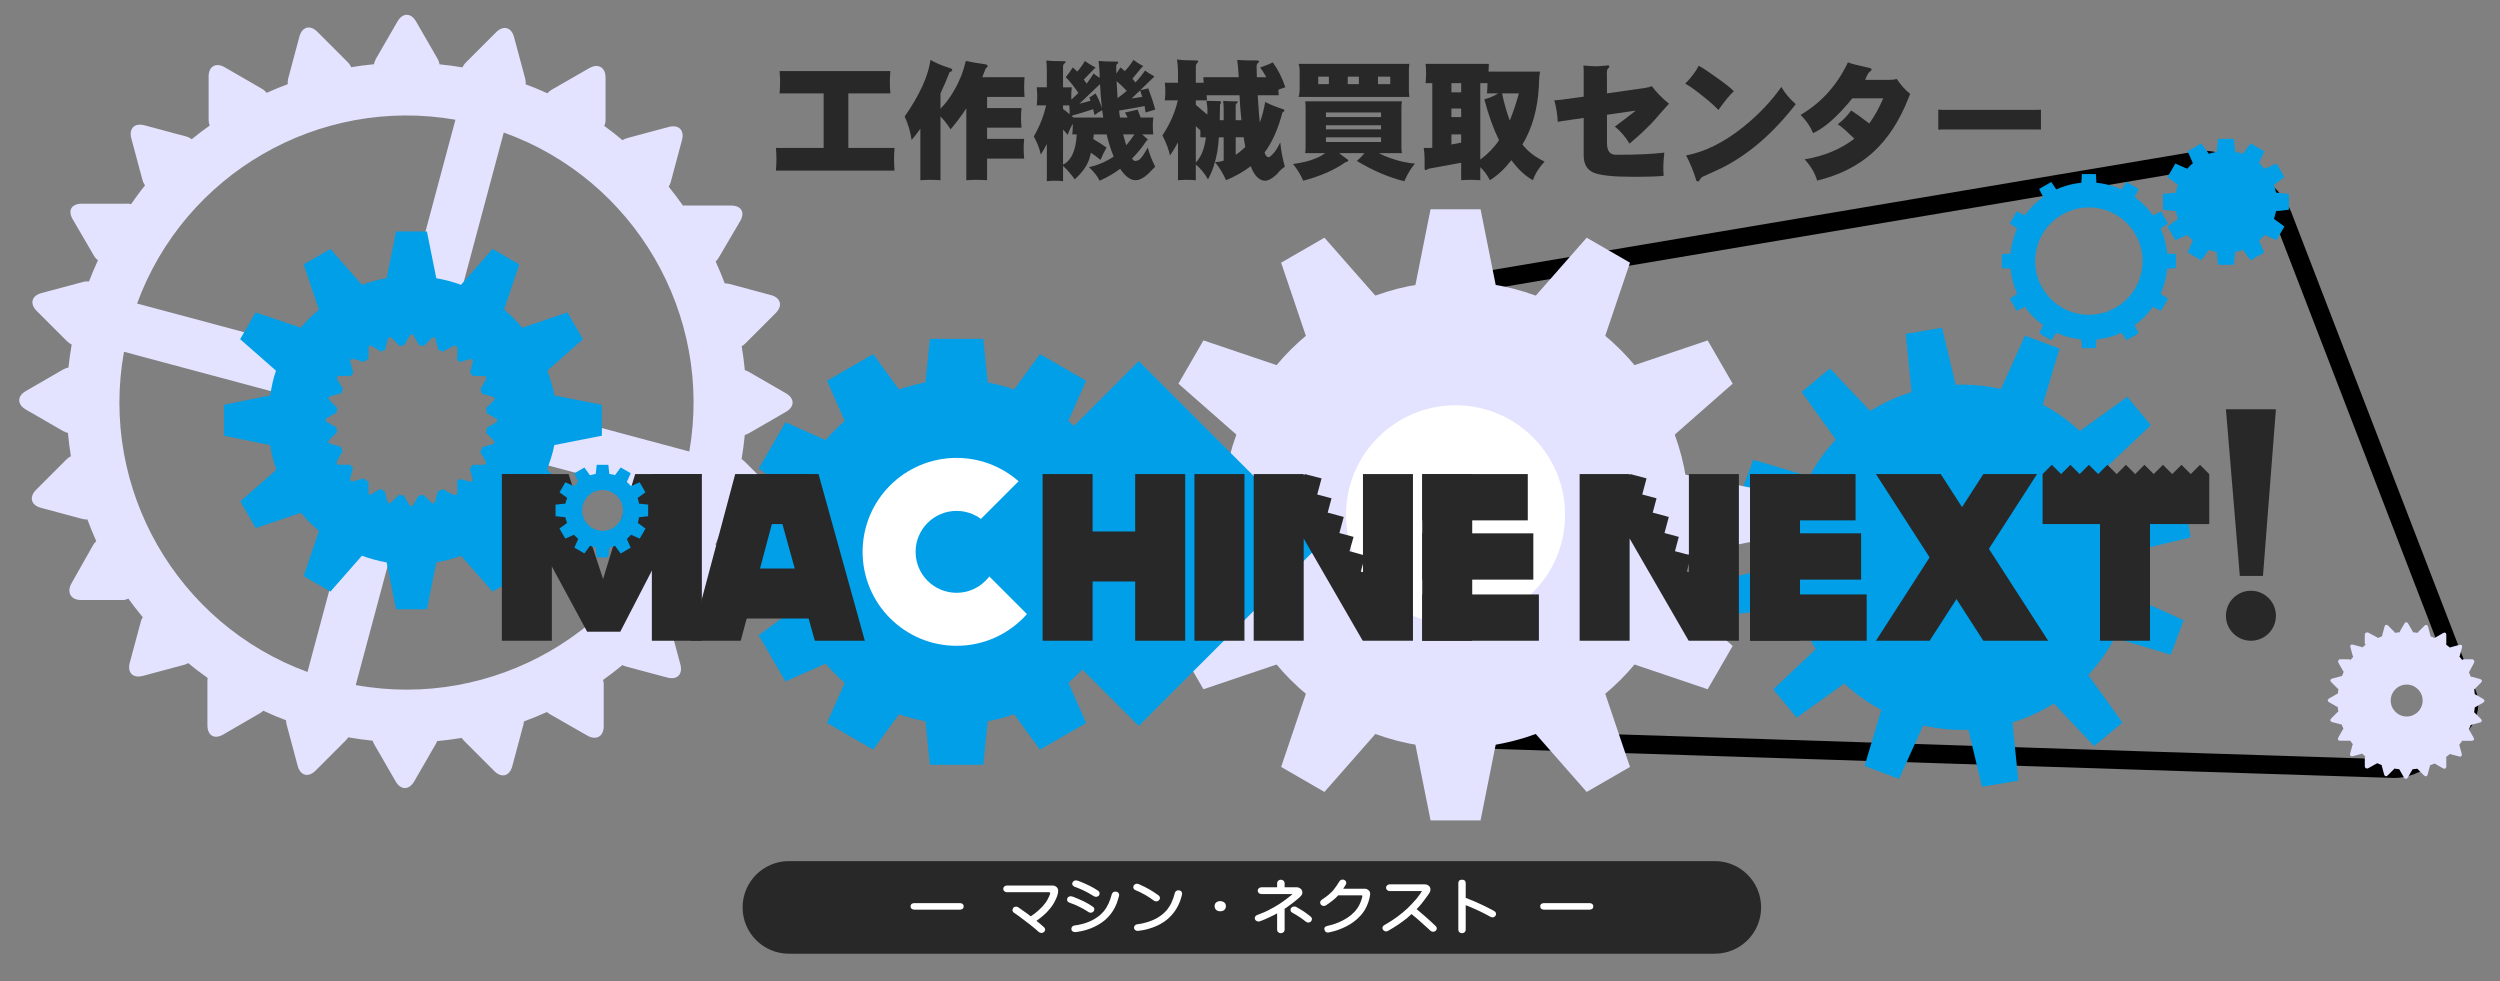 <?xml version="1.0" encoding="utf-8"?>
<!-- Generator: Adobe Illustrator 16.0.0, SVG Export Plug-In . SVG Version: 6.00 Build 0)  -->
<!DOCTYPE svg PUBLIC "-//W3C//DTD SVG 1.1//EN" "http://www.w3.org/Graphics/SVG/1.1/DTD/svg11.dtd">
<svg version="1.1" id="レイヤー_1" xmlns="http://www.w3.org/2000/svg" xmlns:xlink="http://www.w3.org/1999/xlink" x="0px"
	 y="0px" width="1350px" height="530px" viewBox="0 0 1350 530" enable-background="new 0 0 1350 530" xml:space="preserve">
<rect x="0" y="0" width="1350" height="530" fill="#808080" stroke="none"/>
<g>
	<path fill="#282828" d="M420.982,38.391h59.814c-0.185,2.006-0.273,4.011-0.273,6.016c0,2.006,0.091,4.011,0.273,6.016h-22.695
		v29.465h24.951c-0.185,2.006-0.273,4.011-0.273,6.016c0,2.051,0.091,4.124,0.273,6.221H419c0.182-2.097,0.271-4.17,0.271-6.221
		c0-2.005-0.092-4.01-0.271-6.016h25.771V50.422h-23.789c0.182-2.005,0.273-4.01,0.273-6.016
		C421.256,42.401,421.162,40.396,420.982,38.391z"/>
	<path fill="#282828" d="M502.467,32.375c2.732,1.598,6.195,3.056,10.391,4.375c0.911,0.229,1.367,0.593,1.367,1.096
		c0,0.408-0.479,0.773-1.436,1.094c-1.598,4.102-3.236,7.93-4.924,11.482v8.271c2.825-2.871,5.286-6.175,7.385-9.912
		c2.869-4.876,4.967-10.162,6.289-15.859c2.916,0.641,6.492,1.254,10.73,1.848c0.686,0.137,1.025,0.434,1.025,0.889
		c0,0.41-0.344,0.844-1.025,1.299c-0.593,1.643-1.208,3.213-1.846,4.717h22.832c-0.139,1.732-0.205,3.466-0.205,5.195
		c0,1.823,0.066,3.646,0.205,5.469h-20.234v6.018h18.594c-0.183,1.73-0.271,3.439-0.271,5.127c0,1.823,0.091,3.646,0.271,5.469
		h-18.594v6.016h20.029c-0.185,1.732-0.273,3.466-0.273,5.195c0,1.823,0.091,3.646,0.273,5.469h-20.029V97.32
		c-1.914-0.137-3.828-0.205-5.742-0.205c-1.821,0-3.646,0.068-5.469,0.205V58.49c-2.416,3.737-5.241,7.521-8.477,11.348
		c-1.732-2.688-3.557-5.013-5.471-6.973v34.453c-1.775-0.137-3.578-0.205-5.398-0.205c-1.823,0-3.646,0.068-5.469,0.205V69.494
		c-1.552,2.233-3.122,4.262-4.719,6.084c-0.684-4.557-1.938-8.771-3.76-12.646C496.588,51.311,501.236,41.125,502.467,32.375z"/>
	<path fill="#282828" d="M559.82,47.141h5.469v-8.75c0-1.822-0.092-3.736-0.271-5.742c2.051,0.271,5.218,0.41,9.502,0.41
		c0.638,0,0.957,0.112,0.957,0.342c0,0.229-0.229,0.522-0.685,0.889c-0.503,0.365-0.753,0.912-0.753,1.643v11.211h4.719
		c-0.185,1.641-0.273,3.259-0.273,4.854c0,0.641,0.021,1.23,0.068,1.777c1.319-1.187,2.573-2.369,3.76-3.557
		c-2.233-3.418-4.512-6.266-6.836-8.545c1.367-1.595,2.643-3.35,3.828-5.264c0.818,0.684,1.617,1.438,2.393,2.256
		c1.642-1.822,3.008-3.734,4.104-5.742c1.549,1.142,3.28,2.211,5.193,3.215c0.364,0.137,0.548,0.317,0.548,0.547
		c0,0.137-0.159,0.229-0.479,0.271c-2.051,2.145-3.988,4.147-5.812,6.018c0.548,0.773,1.069,1.504,1.571,2.188
		c1.321-1.777,2.552-3.6,3.691-5.469c1.002,0.82,2.119,1.596,3.35,2.324c-0.092-3.235-0.297-6.268-0.615-9.094
		c2.278,0.229,5.516,0.344,9.707,0.344c0.594,0,0.891,0.137,0.891,0.408c0,0.319-0.185,0.595-0.547,0.82
		c-0.365,0.273-0.548,0.661-0.548,1.162c0,1.413,0.021,2.758,0.067,4.033c0.774-1.048,1.504-2.144,2.188-3.281
		c0.818,0.593,1.615,1.254,2.393,1.982c1.868-1.959,3.418-3.967,4.648-6.018c1.41,1.049,2.982,2.051,4.717,3.008
		c0.363,0.139,0.547,0.319,0.547,0.549c0,0.092-0.184,0.158-0.547,0.205c-1.823,2.277-3.578,4.396-5.266,6.355
		c0.549,0.684,1.096,1.367,1.643,2.051c1.959-2.096,3.689-4.236,5.193-6.426c1.321,0.957,2.805,1.892,4.443,2.803
		c0.318,0.139,0.479,0.297,0.479,0.479c0,0.229-0.16,0.388-0.479,0.479c-2.416,2.37-4.763,4.648-7.041,6.836
		c1.458-0.271,2.895-0.613,4.307-1.023c1.551,4.011,2.805,7.839,3.762,11.482c-1.367,0.365-3.102,0.891-5.195,1.572
		c-0.183-1.229-0.365-2.393-0.547-3.486c-4.74,0.912-9.32,1.732-13.74,2.463c0.045,0.454,0.091,0.935,0.137,1.436
		c0.139,0.82,0.25,1.596,0.344,2.324h4.102c-0.41-0.911-0.889-1.822-1.436-2.734c2.322-0.455,4.603-0.979,6.836-1.572
		c0.638,1.552,1.185,2.985,1.641,4.309h6.836c-0.183,1.459-0.271,2.938-0.271,4.441c0,1.552,0.091,3.102,0.271,4.648h-6.016
		c0.818,0.775,1.686,1.55,2.598,2.324c0.273,0.229,0.41,0.456,0.41,0.684c0,0.092-0.183,0.185-0.547,0.273
		c-2.461,3.689-5.104,6.95-7.931,9.773c0.593,0.865,1.115,1.301,1.571,1.301c1.002,0,1.893-0.319,2.666-0.957
		c1.002-0.911,2.415-3.01,4.238-6.289c1.002,3.646,2.347,7.086,4.033,10.32c-0.82,0.774-2.119,2.098-3.896,3.965
		c-2.461,2.232-4.692,3.352-6.698,3.352c-2.779,0-5.562-2.051-8.341-6.152c-3.51,2.6-7.2,4.739-11.072,6.426
		c-1.051-2.231-2.965-4.672-5.742-7.313c4.876-1.094,9.317-3.008,13.33-5.742c-1.459-3.418-2.734-7.405-3.828-11.963h-6.904
		c-0.092,0.912-0.183,1.755-0.271,2.529c2.23,1.32,4.625,2.849,7.178,4.58c-1.23,2.051-2.324,4.282-3.281,6.697
		c-1.596-1.365-3.327-2.666-5.195-3.896c-0.317,1.459-0.659,2.712-1.023,3.76c-1.23,3.555-3.807,7.086-7.727,10.596
		c-1.913-2.732-4.011-5.148-6.288-7.244v8.271c-1.459-0.183-2.896-0.272-4.308-0.272c-1.459,0-2.938,0.092-4.442,0.272v-20.1
		c-1.003,1.914-2.098,3.806-3.28,5.674c-0.594-2.962-1.848-6.221-3.761-9.775c3.1-5.332,5.31-10.914,6.632-16.748h-5.061
		c0.183-1.641,0.273-3.279,0.273-4.922C560.094,50.399,560.002,48.781,559.82,47.141z M577.594,61.701V59.65
		c0-0.865-0.068-1.777-0.205-2.734h-3.352v1.914C575.224,59.696,576.406,60.653,577.594,61.701z M574.037,88.908
		c1.731-0.775,3.235-2.233,4.514-4.375c0.957-1.729,1.663-3.691,2.119-5.879c0.408-1.731,0.658-3.76,0.752-6.084h-2.395
		c0.184-1.549,0.273-3.099,0.273-4.648c0-0.408-0.023-0.772-0.068-1.094c-1.049,1.914-1.96,3.92-2.732,6.018
		c-0.775-1.05-1.598-2.007-2.461-2.871L574.037,88.908L574.037,88.908z M595.777,63.479c-0.183-1.275-0.388-2.6-0.615-3.965
		c-1.459,0.729-2.824,1.616-4.102,2.666c-0.229-1.096-0.479-2.164-0.752-3.215c-4.011,1.322-7.907,2.509-11.689,3.557
		c0.364,0.365,0.729,0.684,1.096,0.957H595.777z M595.025,58.42c-0.456-4.19-0.798-8.521-1.023-12.986
		c-3.875,3.735-7.59,7.27-11.145,10.596c1.595-0.41,3.601-0.957,6.017-1.641c-0.229-0.64-0.435-1.23-0.614-1.777
		c1.458-0.82,2.552-1.549,3.28-2.188C592.86,52.519,594.022,55.185,595.025,58.42z M602.953,43.859
		c0.139,3.008,0.318,6.039,0.549,9.092c1.82-1.275,3.463-2.574,4.922-3.896C606.601,47.05,604.777,45.318,602.953,43.859z
		 M608.15,78.449c1.643-1.868,3.121-3.828,4.443-5.879h-6.084C607.057,74.713,607.604,76.672,608.15,78.449z M616.83,52.336
		c-0.363-1.273-0.752-2.461-1.16-3.555c-1.552,1.55-3.076,3.008-4.58,4.375c1.504-0.228,3.188-0.479,5.059-0.752
		C616.422,52.359,616.649,52.336,616.83,52.336z"/>
	<path fill="#282828" d="M629,44.68h7.107v-6.289c0-1.959-0.183-4.058-0.547-6.289c2.278,0.363,5.787,0.547,10.527,0.547
		c0.638,0,0.957,0.16,0.957,0.479c0,0.273-0.205,0.595-0.615,0.957c-0.456,0.456-0.686,1.071-0.686,1.848v8.75h4.238
		c-0.046-1.05-0.114-2.053-0.205-3.01h19.141c-0.229-4.056-0.502-7.152-0.818-9.297c2.051,0.185,5.628,0.273,10.73,0.273
		c0.64,0,0.979,0.16,1.025,0.479c0,0.365-0.229,0.686-0.684,0.957c-0.41,0.547-0.615,1.071-0.615,1.572
		c0,1.688,0.045,3.691,0.137,6.016h5.127c-1.049-1.866-2.165-3.623-3.35-5.264c2.415-0.729,4.691-1.641,6.836-2.734
		c2.871,3.967,5.127,8.454,6.768,13.469c-1.274,0.363-2.527,0.818-3.76,1.365c0.045,1.005,0.113,1.982,0.205,2.939h-11.348
		c0.182,3.054,0.408,6.426,0.684,10.117c0.182,1.641,0.342,3.188,0.479,4.646c1.229-3.463,2.188-7.178,2.869-11.143
		c2.734,1.413,5.947,2.712,9.641,3.896c0.455,0.094,0.684,0.319,0.684,0.686c0,0.41-0.342,0.773-1.023,1.094
		c-2.37,9.023-5.583,16.227-9.641,21.604c0.501,1.687,1.23,2.527,2.188,2.527c0.501,0,1.367-0.684,2.598-2.051
		c1.187-1.275,2.415-3.258,3.691-5.947c0.41,4.33,1.229,8.705,2.461,13.125c-1.732,1.23-3.146,2.574-4.238,4.033
		c-2.553,2.369-4.672,3.555-6.356,3.555c-2.554,0-4.764-1.709-6.632-5.127c-0.408-0.818-0.798-1.73-1.161-2.732
		c-3.646,2.825-8.091,5.354-13.329,7.588c-1.823-3.965-3.828-7.226-6.018-9.775c1.688-0.046,3.258-0.317,4.717-0.818V74.143h-2.598
		c-0.183,2.871-0.456,5.444-0.82,7.725c-1.049,5.833-2.732,10.823-5.059,14.971c-1.777-3.145-3.965-5.811-6.563-7.998v8.479
		c-1.641-0.137-3.305-0.205-4.988-0.205c-1.552,0-3.102,0.068-4.648,0.205V76.877c-1.322,2.461-2.758,4.831-4.307,7.109
		c-0.686-3.281-2.052-6.904-4.104-10.869c4.011-5.97,6.79-12.281,8.34-18.936H629c0.182-1.643,0.271-3.26,0.271-4.854
		C629.273,47.779,629.182,46.229,629,44.68z M670.357,64.914c-0.456-4.19-0.798-8.682-1.025-13.467H651.56
		c0.045,0.957,0.113,1.869,0.205,2.734h-6.018v2.461c2.007,1.641,4.078,3.396,6.223,5.264c0.045-0.911,0.066-1.822,0.066-2.734
		c-0.046-1.139-0.229-2.711-0.547-4.717c2.188,0.092,4.488,0.137,6.904,0.137c0.638,0,0.957,0.253,0.957,0.754
		c0,0.229-0.183,0.593-0.547,1.094c0,3.054-0.046,5.879-0.139,8.477h2.119V58.9c0-1.412-0.092-2.896-0.271-4.443
		c1.549,0.185,3.939,0.273,7.178,0.273c0.501,0,0.752,0.112,0.752,0.342c0,0.183-0.183,0.388-0.547,0.615
		c-0.41,0.317-0.615,0.729-0.615,1.229v7.998H670.357z M645.746,87.746c2.369-2.506,3.967-5.811,4.785-9.912
		c0.273-1.094,0.501-2.322,0.686-3.689h-3.008v-3.691c-0.82-0.82-1.643-1.595-2.463-2.324V87.746z M667.281,83.576
		c0.455-0.318,0.891-0.615,1.299-0.889c1.367-1.002,2.666-2.119,3.896-3.352c-0.229-1.139-0.435-2.256-0.615-3.35
		c-0.092-0.684-0.183-1.299-0.271-1.846h-4.309V83.576L667.281,83.576z"/>
	<path fill="#282828" d="M704.811,54.729h52.227c-0.183,1.049-0.271,2.051-0.271,3.008V79.68c0,0.957,0.091,1.96,0.271,3.008
		h-12.439c1.868,1.049,3.851,1.914,5.947,2.598c4.466,1.643,8.978,2.666,13.533,3.076c-2.051,2.278-3.965,5.445-5.74,9.502
		c-8.249-2.006-16.795-5.651-25.637-10.938c1.597-1.365,2.962-2.777,4.104-4.236h-13.672c1.229,1.003,2.552,2.006,3.965,3.008
		c0.638,0.319,0.957,0.638,0.957,0.957c0,0.41-0.479,0.706-1.438,0.889c-6.062,4.283-13.693,7.633-22.898,10.049
		c-1.276-3.054-3.102-6.062-5.471-9.021c5.378-0.775,9.456-1.801,12.236-3.076c1.822-0.684,3.531-1.617,5.127-2.803h-10.801
		c0.137-1.048,0.205-2.051,0.205-3.008V57.736C705.016,56.779,704.947,55.777,704.811,54.729z M701.256,34.494h59.813
		c-0.183,1.094-0.271,2.211-0.271,3.352v10.867c0,1.23,0.091,2.438,0.271,3.623h-59.813c0.362-1.185,0.547-2.393,0.547-3.623V37.844
		C701.803,36.705,701.618,35.588,701.256,34.494z M717.594,45.432v-4.033h-5.742v4.033H717.594z M716.021,63.205h29.736v-2.461
		h-29.736V63.205z M716.021,69.836h29.736v-2.188h-29.736V69.836z M745.758,76.672v-2.527h-29.736v2.527H745.758z M733.795,45.432
		v-4.033h-6.018v4.033H733.795z M750.746,45.432v-4.033h-6.631v4.033H750.746z"/>
	<path fill="#282828" d="M769.82,34.494H804c-0.094,1.413-0.16,2.803-0.205,4.17h27.82c-0.409,2.416-0.613,5.016-0.613,7.793
		c-0.641,12.307-3.603,22.832-8.889,31.582c2.916,3.737,6.904,6.813,11.963,9.229c-3.008,3.188-5.104,6.539-6.289,10.049
		c-4.102-2.233-7.976-5.834-11.619-10.801c-3.737,4.737-7.611,8.34-11.621,10.801c-1.459-2.826-3.19-5.173-5.195-7.041v7.041
		c-1.688-0.137-3.396-0.205-5.127-0.205c-1.732,0-3.464,0.068-5.195,0.205v-9.436c-5.971,1.141-11.804,2.212-17.5,3.215
		c-0.818,0.501-1.391,0.752-1.709,0.752c-0.317,0-0.502-0.251-0.547-0.752v-5.471c0-1.82-0.16-3.734-0.479-5.74h3.279
		c0.364,0,0.82-0.022,1.367-0.068V44.885h-3.623c0.184-1.731,0.273-3.465,0.273-5.195C770.094,37.958,770.002,36.227,769.82,34.494z
		 M783.766,49.875h5.264v-4.988h-5.264V49.875z M783.766,63.205h5.264v-4.58h-5.264V63.205z M783.766,78.039
		c1.686-0.316,3.438-0.66,5.264-1.023V72.57h-5.264V78.039z M799.352,86.174c4.146-3.053,7.52-6.537,10.117-10.459
		c-3.008-6.104-5.651-13.467-7.932-22.078c2.916-0.82,5.445-1.893,7.59-3.215h-6.152c0.182-2.23,0.272-4.076,0.272-5.535h-3.896
		V86.174L799.352,86.174z M811.109,50.422c1.187,5.563,2.574,10.438,4.17,14.629c1.731-4.102,3.372-8.978,4.922-14.629H811.109z"/>
	<path fill="#282828" d="M891.5,66.896c-3.056,3.188-6.904,6.745-11.555,10.664c-2.143-3.602-4.785-6.678-7.93-9.229
		c3.509-2.506,7.269-5.377,11.279-8.611l-15.52,2.256v15.313c0,4.193,1.595,6.289,4.785,6.289c11.074,0,19.801-0.387,26.182-1.162
		c-0.593,5.332-0.707,9.502-0.342,12.51c-2.732,0.364-8.249,0.549-16.543,0.549c-10.801,0-17.956-0.775-21.465-2.324
		c-3.464-1.55-5.195-4.626-5.195-9.229V63.684l-11.348,1.641c-1.003,0.137-1.894,0.297-2.666,0.479
		c-0.137-3.691-0.752-7.564-1.846-11.621c1.139-0.045,2.23-0.139,3.279-0.273l12.578-1.709V38.186c0-0.957-0.046-1.893-0.137-2.805
		c3.326,0.273,5.309,0.41,5.947,0.41c1.458,0,2.962-0.066,4.512-0.205c1.595-0.182,2.506-0.271,2.734-0.271
		c0.547,0,0.818,0.205,0.818,0.615c0,0.229-0.183,0.522-0.547,0.889c-0.365,0.365-0.593,0.707-0.684,1.025
		c-0.047,0.271-0.093,0.752-0.139,1.436c0.045-0.41,0.068,3.305,0.068,11.143l20.576-2.938c1.458-0.229,2.666-0.547,3.623-0.957
		c2.598,3.418,5.694,6.586,9.297,9.502c-1.23,1.276-2.85,3.076-4.854,5.4C894.143,64.071,892.502,65.895,891.5,66.896z"/>
	<path fill="#282828" d="M927.936,59.377c-2.051-2.188-4.99-4.785-8.818-7.793c-3.735-3.008-6.768-5.147-9.092-6.426
		c3.053-3.053,5.491-6.266,7.314-9.639c2.276,1.229,5.514,3.373,9.707,6.426c4.603,3.236,7.679,5.674,9.229,7.313
		C934.27,51.037,931.49,54.41,927.936,59.377z M929.918,90.617c-2.145,1.048-5.517,2.598-10.117,4.648
		c-0.775,0.316-1.367,0.863-1.777,1.641c-0.41,0.729-0.798,1.094-1.162,1.094c-0.456,0-0.773-0.271-0.957-0.818
		c-1.274-4.33-3.076-8.75-5.398-13.264c10.116-1.868,20.438-7.018,30.967-15.447c8.248-6.653,15.062-13.831,20.438-21.533
		c1.914,3.327,4.514,6.426,7.793,9.297C957.578,71.91,944.318,83.371,929.918,90.617z"/>
	<path fill="#282828" d="M1030.68,52.746c-4.922,12.533-11.371,22.399-19.346,29.602c-7.932,7.152-17.956,12.213-30.078,15.176
		c-1.096-3.92-3.352-7.748-6.77-11.484c10.481-1.729,19.438-5.443,26.865-11.143c-2.097-2.051-3.532-3.418-4.307-4.104
		c-1.643-1.504-3.19-2.732-4.648-3.689c2.688-2.053,5.104-4.534,7.246-7.451c2.142,1.367,5.4,3.715,9.775,7.041
		c2.869-4.01,5.377-8.545,7.52-13.604h-16.68c-7.887,9.707-14.948,15.976-21.191,18.801c-1.504-3.646-3.76-6.929-6.768-9.846
		c11.256-6.605,19.776-16.063,25.564-28.369c1.959,0.775,5.855,1.777,11.689,3.01c0.729,0.137,1.094,0.456,1.094,0.957
		c0,0.271-0.342,0.659-1.025,1.161c-0.729,0.503-1.525,1.938-2.393,4.308h13.33c1.412,0,2.643-0.159,3.691-0.479
		c2.096,3.19,4.512,5.88,7.246,8.066C1031.363,51.015,1031.09,51.698,1030.68,52.746z"/>
	<path fill="#282828" d="M1100.338,69.904h-51.135c-0.957,0-1.801,0.046-2.527,0.137V59.172c0.729,0.094,1.57,0.139,2.527,0.139
		h51.135c0.638,0,1.229-0.022,1.775-0.068v10.732C1101.568,69.928,1100.976,69.904,1100.338,69.904z"/>
</g>
<path d="M1293.209,420.1L1293.209,420.1c-0.219,0-0.436-0.004-0.646-0.012l-519.23-16.77c-6.628-0.214-15.683-3.854-20.614-8.283
	L684.1,333.401c-4.967-4.462-9.436-13.154-10.172-19.789l-6.791-61.122c-0.791-7.113,2.608-16.104,7.907-20.916l77.692-70.555
	c4.762-4.323,13.456-8.545,19.796-9.613l413.45-69.677c1.217-0.205,2.543-0.31,3.941-0.31c6.21,0,13.376,2.038,17.832,5.071
	l15.791,10.747c5.359,3.648,11.385,11.244,13.717,17.292l99.85,258.957c2.702,7.009,0.498,16.491-5.018,21.588l-18.639,17.225
	C1308.645,416.747,1299.941,420.1,1293.209,420.1z M1189.923,91.422c-0.845,0-1.611,0.058-2.28,0.17l-413.45,69.678
	c-4.481,0.755-11.368,4.099-14.734,7.155l-77.692,70.555c-2.886,2.62-5.121,8.534-4.69,12.408l6.791,61.123
	c0.468,4.21,3.765,10.621,6.915,13.452l68.619,61.636c3.24,2.911,9.901,5.588,14.255,5.729l519.23,16.771
	c0.106,0.003,0.216,0.005,0.323,0.005c4.205,0,10.495-2.403,13.461-5.145l18.639-17.225c2.539-2.347,3.718-7.421,2.475-10.646
	l-99.85-258.957c-1.617-4.193-6.296-10.092-10.014-12.623l-15.791-10.746C1199.286,92.826,1194.154,91.422,1189.923,91.422z"/>
<path fill="#E3E3FF" d="M418.55,265.662l-16.381-16.367c-0.566-0.564-1.145-1.013-1.722-1.368c0.74-4.352,1.317-8.698,1.738-13.037
	c0.705-0.191,1.441-0.488,2.203-0.931l20.039-11.568c4.763-2.75,4.763-7.25,0-9.999l-20.041-11.569
	c-0.751-0.435-1.479-0.73-2.174-0.922c-0.417-4.345-0.985-8.659-1.707-12.938c0.677-0.374,1.355-0.881,2.022-1.548l16.366-16.38
	c3.889-3.888,2.733-8.269-2.58-9.689l-22.352-5.989c-0.94-0.252-1.812-0.354-2.604-0.327c-1.5-3.995-3.134-7.938-4.902-11.813
	c0.613-0.558,1.191-1.281,1.707-2.176l11.57-19.709c2.75-4.764,0.5-8.331-5-8.331h-23.141c-1.038,0-1.958-0.189-2.753,0.067
	c-2.463-3.454-5.05-6.987-7.75-10.269c0.497-0.727,0.906-1.701,1.192-2.771l5.988-22.392c1.424-5.313-1.758-8.518-7.07-7.094
	l-22.353,5.98c-1.063,0.285-1.952,0.686-2.676,1.178c-3.244-2.674-6.419-5.241-9.86-7.699c0.325-0.859,0.686-1.88,0.686-3.054
	V41.809c0-5.5-4.068-7.75-8.831-5l-20.129,11.569c-1.023,0.594-1.857,1.27-2.441,1.986c-3.823-1.735-7.748-3.352-11.729-4.838
	c0.11-0.942,0.021-2.011-0.293-3.191l-5.994-22.351c-1.423-5.313-5.772-6.479-9.662-2.588l-16.36,16.363
	c-0.865,0.862-1.466,1.751-1.841,2.621c-4.131-0.692-8.258-1.237-12.376-1.646c-0.123-0.973-0.48-2.025-1.116-3.128l-11.57-20.038
	c-2.75-4.763-7.25-4.763-10,0l-11.568,20.04c-0.625,1.081-0.979,2.115-1.108,3.072c-4.145,0.396-8.264,0.929-12.348,1.604
	c-0.366-0.924-0.993-1.867-1.911-2.785l-16.364-16.359c-3.889-3.891-8.235-2.727-9.66,2.588l-5.987,22.351
	c-0.333,1.242-0.405,2.361-0.268,3.338c-3.876,1.448-7.696,3.029-11.461,4.732c-0.595-0.825-1.465-1.6-2.622-2.268l-20.04-11.567
	c-4.763-2.75-8.658-0.5-8.658,5l0.001,23.139c0,1.292,0.222,2.397,0.612,3.311c-3.334,2.362-6.587,4.847-9.761,7.431
	c-0.794-0.662-1.857-1.197-3.178-1.552L77.98,67.654c-5.313-1.423-8.495,1.759-7.069,7.071l5.988,22.35
	c0.333,1.241,0.83,2.248,1.439,3.024c-2.645,3.176-5.181,6.813-7.615,10.183c-0.925-0.412-2.059-0.279-3.388-0.279h-23.14
	c-5.5,0-7.75,3.533-5,8.296L50.77,138.15c0.627,1.086,1.349,1.822,2.115,2.412c-1.729,3.759-3.35,7.543-4.837,11.458
	c-0.968-0.131-2.071-0.081-3.295,0.247L22.4,158.245c-5.313,1.424-6.477,5.765-2.587,9.653l16.362,16.355
	c0.834,0.834,1.688,1.42,2.531,1.797c-0.726,4.151-1.308,8.3-1.739,12.438c-0.929,0.142-1.928,0.489-2.972,1.092l-20.04,11.569
	c-4.765,2.751-4.765,7.25,0,10l20.041,11.565c0.939,0.543,1.847,0.887,2.695,1.053c0.379,4.229,0.913,8.429,1.581,12.596
	c-0.808,0.38-1.625,0.952-2.424,1.751l-16.37,16.388c-3.889,3.892-2.736,8.287,2.575,9.71l22.352,5.988
	c1.019,0.273,1.955,0.371,2.802,0.32c1.456,3.963,3.05,7.869,4.771,11.717c-0.638,0.564-1.235,1.305-1.77,2.227l-11.57,20.457
	c-2.75,4.764-0.5,9.076,5,9.076h23.139c0.955,0,1.808-0.543,2.558-0.762c2.459,3.506,5.042,6.718,7.744,10.05
	c-0.428,0.685-0.781,1.396-1.037,2.354l-5.989,22.301c-1.423,5.313,1.758,8.467,7.071,7.043l22.35-6.003
	c0.84-0.227,1.563-0.537,2.192-0.896c3.326,2.79,6.934,5.466,10.473,8.025c-0.196,0.72-0.137,1.519-0.137,2.419v23.141
	c0,5.5,3.725,7.748,8.485,4.998l19.952-11.568c0.694-0.4,1.233-0.846,1.729-1.311c4.01,1.859,8.086,3.588,12.271,5.17
	c0.016,0.695,0.103,1.441,0.315,2.242l5.981,22.354c1.425,5.311,5.77,6.477,9.656,2.588l16.361-16.361
	c0.533-0.533,0.961-1.076,1.306-1.617c4.396,0.771,8.785,1.377,13.167,1.82c0.193,0.627,0.472,1.277,0.857,1.947l11.567,20.037
	c2.75,4.764,7.25,4.764,10,0l11.57-20.037c0.345-0.6,0.611-1.184,0.802-1.746c4.467-0.404,8.901-0.973,13.296-1.697
	c0.341,0.52,0.76,1.039,1.271,1.553l16.362,16.361c3.889,3.891,8.233,2.725,9.657-2.588l5.989-22.352
	c0.177-0.658,0.282-1.289,0.322-1.879c4.198-1.551,8.335-3.248,12.402-5.098c0.463,0.416,1.002,0.809,1.629,1.172l20.211,11.57
	c4.764,2.75,8.832,0.5,8.832-5v-23.141c0-0.688-0.232-1.32-0.35-1.902c3.608-2.549,7.042-5.23,10.464-8.037
	c0.573,0.299,1.176,0.555,1.909,0.752l22.33,5.988c5.313,1.424,8.482-1.76,7.06-7.07l-5.994-22.354
	c-0.186-0.688-0.424-1.303-0.697-1.85c2.838-3.414,5.557-6.576,8.152-10.213c0.639,0.145,1.333,0.594,2.104,0.594h23.14
	c5.5,0,7.75-4.262,5-9.023l-11.57-20.223c-0.378-0.653-0.791-1.304-1.229-1.776c1.828-3.998,3.523-8.128,5.078-12.304
	c0.682-0.018,1.412-0.139,2.193-0.348l22.381-5.992C421.281,273.91,422.438,269.551,418.55,265.662z M192.09,369.938l23.152-86.404
	l-26.08-6.988l-23.129,86.318c-70.483-25.817-112.455-98.944-99.079-172.9l97.028,25.999l6.988-26.08l-96.944-25.976
	c25.702-70.17,98.291-112.079,171.91-99.253l-23.646,88.251l26.08,6.988l23.669-88.337
	c70.734,25.395,113.077,98.306,100.193,172.255l-98.875-26.493l-6.986,26.08l98.96,26.515
	C339.825,340.967,266.376,383.373,192.09,369.938z"/>
<path fill="#009FE8" d="M325,235.281v-16.69l-25.652-5.049c-0.785-4.506-2.184-8.979-3.797-13.372l19.25-17.006l-8.396-14.455
	l-24.428,8.256c-2.998-3.594-6.287-6.865-9.796-9.8l8.245-24.391l-14.458-8.345l-17.015,19.359c-4.34-1.585-8.813-2.751-13.36-3.548
	L230.538,125h-16.69l-5.05,25.216c-4.505,0.785-8.979,1.968-13.372,3.579l-17.005-19.357l-14.455,8.341l8.255,24.402
	c-3.593,2.997-6.866,6.271-9.799,9.778l-24.393-8.251l-8.346,14.454l19.361,17.017c-1.584,4.337-2.379,8.809-3.176,13.355
	L121,218.59v16.69l24.844,5.05c0.787,4.505,1.781,8.979,3.393,13.371l-19.45,17.007l8.295,14.455l24.378-8.255
	c2.997,3.592,6.262,6.865,9.771,9.799l-8.257,24.393l14.452,8.346l17.011-19.361c4.338,1.585,8.811,2.815,13.358,3.612L213.847,329
	h16.69l5.048-25.277c4.506-0.787,8.979-1.999,13.373-3.611l17.006,19.342l14.455-8.35l-8.257-24.404
	c3.594-2.997,6.865-6.275,9.8-9.784l24.392,8.251l8.345-14.456l-19.359-17.013c1.585-4.338,3.187-8.81,3.981-13.359L325,235.281z
	 M267.792,228.184l-4.459,2.569c-0.156,0.092-0.309,0.152-0.452,0.195c-0.094,0.985-0.223,1.961-0.385,2.925
	c0.121,0.076,0.24,0.17,0.358,0.29l3.636,3.636c0.865,0.865,0.606,1.833-0.573,2.149l-4.968,1.334
	c-0.163,0.044-0.317,0.075-0.464,0.081c-0.349,0.929-0.729,1.856-1.142,2.753c0.09,0.104,0.176,0.251,0.255,0.388l2.571,4.48
	c0.609,1.058,0.108,2.015-1.111,2.015h-5.142c-0.168,0-0.319-0.106-0.46-0.139c-0.573,0.799-1.172,1.471-1.802,2.226
	c0.061,0.118,0.111,0.261,0.151,0.406l1.338,4.97c0.316,1.183-0.376,1.892-1.557,1.574l-4.938-1.331
	c-0.154-0.042-0.232-0.094-0.356-0.157c-0.769,0.633-1.101,1.233-1.911,1.81c0.026,0.128,0.614,0.27,0.614,0.421v5.141
	c0,1.223-1.441,1.723-2.499,1.111l-4.859-2.571c-0.139-0.08-0.344-0.167-0.446-0.26c-0.9,0.409-1.861,0.785-2.799,1.129
	c-0.009,0.132-0.053,0.273-0.093,0.421l-1.34,4.966c-0.316,1.182-1.287,1.439-2.151,0.575l-3.638-3.636
	c-0.122-0.121-0.22-0.244-0.297-0.368c-0.966,0.157-1.944,0.279-2.933,0.366c-0.044,0.137-0.104,0.277-0.188,0.423l-2.571,4.452
	c-0.61,1.059-1.608,1.059-2.222,0l-2.57-4.452c-0.092-0.16-0.157-0.313-0.2-0.463c-0.988-0.099-1.968-0.233-2.937-0.402
	c-0.078,0.128-0.178,0.257-0.304,0.383l-3.638,3.638c-0.862,0.861-1.832,0.604-2.146-0.576l-1.334-4.965
	c-0.052-0.193-0.081-0.372-0.081-0.538c-0.906-0.346-1.813-0.726-2.688-1.131c-0.112,0.111-0.28,0.22-0.447,0.315l-4.043,2.571
	c-1.059,0.611-1.575,0.111-1.575-1.111v-5.141c0-0.221-0.32-0.415-0.27-0.585c-0.771-0.562-1.638-1.146-2.367-1.755
	c-0.146,0.09-0.439,0.17-0.646,0.225l-5.025,1.337c-1.18,0.317-1.916-0.375-1.6-1.556l1.315-4.938
	c0.062-0.229,0.141-0.361,0.244-0.521c-0.591-0.726-1.16-1.389-1.7-2.156c-0.181,0.061-0.391,0.293-0.623,0.293h-5.143
	c-1.222,0-1.722-1.079-1.109-2.138l2.569-4.674c0.125-0.219,0.27-0.38,0.419-0.508c-0.383-0.855-0.737-1.724-1.063-2.608
	c-0.191,0.013-0.406-0.006-0.641-0.068l-4.966-1.329c-1.181-0.315-1.438-1.28-0.575-2.146l3.637-3.635
	c0.188-0.189,0.384-0.322,0.574-0.405c-0.146-0.914-0.259-1.837-0.343-2.771c-0.203-0.031-0.419-0.108-0.646-0.239l-4.453-2.57
	c-1.059-0.611-1.059-1.611,0-2.222l4.453-2.57c0.244-0.141,0.477-0.22,0.69-0.248c0.096-0.925,0.224-1.84,0.376-2.746
	c-0.197-0.083-0.399-0.22-0.598-0.417l-3.636-3.636c-0.864-0.864-0.605-1.831,0.575-2.147l4.966-1.334
	c0.286-0.075,0.542-0.1,0.764-0.063c0.329-0.862,0.687-1.729,1.07-2.563c-0.175-0.132-0.34-0.349-0.482-0.597l-2.57-4.417
	c-0.61-1.058-0.11-1.949,1.109-1.949h5.144c0.303,0,0.561,0.079,0.77,0.175c0.532-0.735,1.085-1.382,1.666-2.079
	c-0.137-0.175-0.252-0.423-0.326-0.699l-1.337-4.979c-0.316-1.181,0.375-1.894,1.557-1.577l4.938,1.327
	c0.286,0.077,0.461,0.192,0.635,0.334c0.71-0.582,1.792-1.141,2.541-1.675c-0.085-0.201,0.104-0.447,0.104-0.73v-5.143
	c0-1.222,0.629-1.722,1.687-1.11l4.447,2.57c0.25,0.146,0.322,0.313,0.454,0.487c0.838-0.379,1.633-0.73,2.499-1.054
	c-0.027-0.215-0.039-0.456,0.031-0.726l1.315-4.965c0.316-1.181,1.275-1.439,2.139-0.575l3.633,3.635
	c0.198,0.2,0.335,0.405,0.417,0.606c0.905-0.149,1.822-0.27,2.75-0.358c0.028-0.208,0.105-0.434,0.241-0.668l2.57-4.451
	c0.611-1.06,1.612-1.06,2.222,0l2.571,4.451c0.135,0.234,0.213,0.459,0.243,0.668c0.94,0.092,1.872,0.215,2.792,0.365
	c0.083-0.188,0.215-0.378,0.401-0.563l3.636-3.638c0.865-0.862,1.832-0.604,2.146,0.575l1.336,4.966
	c0.066,0.252,0.095,0.481,0.072,0.686c0.879,0.33,1.762,0.688,2.611,1.075c0.126-0.147,0.327-0.286,0.538-0.408l4.854-2.571
	c1.06-0.611,2.39-0.111,2.39,1.111v5.141c0,0.247-0.5,0.46-0.565,0.646c0.769,0.548,1.22,1.118,1.948,1.72
	c0.154-0.103,0.26-0.188,0.481-0.247l4.926-1.338c1.181-0.316,1.864,0.376,1.55,1.556l-1.341,4.938
	c-0.062,0.221-0.146,0.353-0.247,0.508c0.604,0.729,1.178,1.46,1.729,2.23c0.169-0.052,0.358-0.216,0.575-0.216h5.142
	c1.224,0,1.724,1.01,1.111,2.067l-2.57,4.643c-0.104,0.183-0.222,0.307-0.346,0.423c0.401,0.879,0.771,1.76,1.11,2.668
	c0.159,0.002,0.333,0.018,0.52,0.066l4.966,1.328c1.182,0.316,1.439,1.28,0.575,2.145l-3.635,3.636
	c-0.138,0.138-0.279,0.244-0.419,0.324c0.159,0.955,0.285,1.924,0.376,2.898c0.145,0.043,0.294,0.106,0.448,0.195l4.457,2.568
	C268.848,226.573,268.851,227.573,267.792,228.184z"/>
<circle fill="#FFFFFF" cx="516.5" cy="309.5" r="76.5"/>
<g>
	<g>
		<polygon fill="#009FE8" points="1057.307,213.061 1032.788,217.188 1029.1,180.289 1048.713,176.987 		"/>
		<polygon fill="#009FE8" points="1061.678,388.773 1086.196,384.646 1089.887,421.547 1070.273,424.848 		"/>
	</g>
	<g>
		<polygon fill="#009FE8" points="1146.856,298.814 1142.729,274.297 1179.628,270.606 1182.93,290.22 		"/>
		<polygon fill="#009FE8" points="971.144,303.186 975.271,327.703 938.37,331.394 935.07,311.78 		"/>
	</g>
	<circle fill="#009FE8" cx="1059.492" cy="300.917" r="93.233"/>
	<g>
		<polygon fill="#009FE8" points="1013.858,226.15 994.689,241.984 972.858,211.647 988.192,198.98 		"/>
		<polygon fill="#009FE8" points="1105.128,375.685 1124.296,359.85 1146.129,390.188 1130.795,402.855 		"/>
	</g>
	<g>
		<polygon fill="#009FE8" points="1134.262,255.282 1118.428,236.115 1148.764,214.282 1161.43,229.617 		"/>
		<polygon fill="#009FE8" points="984.727,346.552 1000.561,365.72 970.225,387.553 957.557,372.217 		"/>
	</g>
	<g>
		<polygon fill="#009FE8" points="982.59,258.984 973.906,282.281 939.828,266.925 946.777,248.288 		"/>
		<polygon fill="#009FE8" points="1136.398,342.851 1145.079,319.553 1179.156,334.91 1172.211,353.547 		"/>
	</g>
	<g>
		<polygon fill="#009FE8" points="1101.428,224.012 1078.132,215.329 1093.486,181.253 1112.123,188.2 		"/>
		<polygon fill="#009FE8" points="1017.561,377.821 1040.858,386.504 1025.502,420.58 1006.864,413.635 		"/>
	</g>
</g>
<g>
	<polygon fill="#E3E3FF" points="808.5,158 763.5,158 772.5,113 799.5,113 	"/>
	<polygon fill="#E3E3FF" points="745.485,162.827 706.514,185.327 691.809,141.855 715.191,128.355 	"/>
	<polygon fill="#E3E3FF" points="693.324,198.514 670.824,237.485 636.355,207.191 649.855,183.808 	"/>
	<polygon fill="#E3E3FF" points="666,255.5 666,300.5 621,291.5 621,264.5 	"/>
	<polygon fill="#E3E3FF" points="670.824,318.514 693.324,357.485 649.855,372.191 636.355,348.809 	"/>
	<polygon fill="#E3E3FF" points="706.514,370.673 745.484,393.173 715.191,427.645 691.809,414.145 	"/>
	<polygon fill="#E3E3FF" points="763.497,398 808.496,398 799.5,443 772.5,443 	"/>
	<polygon fill="#E3E3FF" points="826.514,393.174 865.483,370.674 880.191,414.145 856.809,427.645 	"/>
	<polygon fill="#E3E3FF" points="878.672,357.486 901.172,318.516 935.645,348.809 922.145,372.191 	"/>
	<polygon fill="#E3E3FF" points="906,300.501 906,255.502 951,264.5 951,291.5 	"/>
	<polygon fill="#E3E3FF" points="901.174,237.486 878.674,198.516 922.145,183.809 935.645,207.191 	"/>
	<polygon fill="#E3E3FF" points="865.486,185.327 826.516,162.828 856.809,128.355 880.191,141.855 	"/>
	<circle fill="#E3E3FF" cx="786" cy="278" r="126"/>
	<circle fill="#FFFFFF" cx="786" cy="278" r="59.146"/>
</g>
<g>
	<path fill="#009FE8" d="M631,312.408v-28.816l-23.257-2.393c-0.896-4.906-2.028-9.68-3.661-14.284l19.188-13.936l-14.374-24.957
		l-21.639,9.605c-3.178-3.719-6.63-7.181-10.351-10.357l9.606-21.655l-24.953-14.411l-13.932,19.122
		c-4.604-1.632-9.376-2.901-14.281-3.798L530.954,183h-28.819l-2.396,23.529c-4.902,0.895-9.676,2.166-14.276,3.797l-13.938-19.123
		l-24.958,14.41l9.604,21.659c-3.719,3.176-7.181,6.638-10.355,10.354l-21.658-9.604l-14.41,24.959l19.122,13.938
		c-1.63,4.604-3.173,9.369-4.066,14.272L401,283.586v28.822l23.801,2.397c0.895,4.901,2.301,9.675,3.933,14.274l-19.06,13.938
		l14.444,24.961l21.681-9.604c3.174,3.715,6.645,7.18,10.36,10.354l-9.606,21.66l24.965,14.41l13.941-19.127
		c4.602,1.634,9.372,2.902,14.275,3.799L502.133,413h28.82l2.396-23.527c4.904-0.896,9.675-2.165,14.277-3.799l13.938,19.123
		l24.958-14.407l-9.604-21.658c3.718-3.176,7.179-6.64,10.354-10.354l21.659,9.605l14.408-24.959l-19.122-13.938
		c1.632-4.603,2.63-9.374,3.523-14.277L631,312.408z M516.545,348.736c-28.021,0-50.736-22.717-50.736-50.736
		c0-28.019,22.716-50.734,50.736-50.734c28.02,0,50.734,22.716,50.734,50.734C567.281,326.02,544.565,348.736,516.545,348.736z"/>
	<circle fill="#009FE8" cx="516.545" cy="298" r="22.115"/>
	
		<rect x="545.297" y="223.914" transform="matrix(0.707 0.707 -0.707 0.707 387.707 -348.855)" fill="#009FE8" width="139.324" height="139.324"/>
</g>
<rect x="945" y="288" fill="#282828" width="60" height="25"/>
<g>
	<polygon fill="#282828" points="335,341 317,341 271,256 307,256 	"/>
	<polygon fill="#282828" points="379,256 343,256 317,341 335,341 	"/>
</g>
<rect x="352" y="256" fill="#282828" width="27" height="90"/>
<g>
	<polygon fill="#282828" points="400,346 373,346 397,256 424,256 	"/>
	<polygon fill="#282828" points="467,346 440,346 415,256 442,256 	"/>
</g>
<rect x="271" y="256" fill="#282828" width="27" height="90"/>
<rect x="410" y="256" fill="#282828" width="27" height="27"/>
<rect x="397" y="307" fill="#282828" width="45" height="27"/>
<g>
	<g>
		<polygon fill="#009FE8" points="1132.729,109 1123.271,109 1124.217,94 1131.781,94 		"/>
		<polygon fill="#009FE8" points="1123.271,173.898 1132.729,173.856 1131.781,188 1124.217,188 		"/>
	</g>
	<g>
		<polygon fill="#009FE8" points="1160,145.729 1160,136.271 1175,137.217 1175,144.783 		"/>
		<polygon fill="#009FE8" points="1095.102,136.271 1095.145,145.729 1081,144.783 1081,137.217 		"/>
	</g>
	<path fill="#009FE8" d="M1128,98.5c-23.475,0-42.5,19.028-42.5,42.5c0,23.474,19.025,42.5,42.5,42.5
		c23.472,0,42.5-19.026,42.5-42.5C1170.5,117.528,1151.472,98.5,1128,98.5z M1128,170c-16.018,0-29-12.982-29-29
		c0-16.016,12.982-29,29-29c16.016,0,29,12.984,29,29C1157,157.016,1144.016,170,1128,170z"/>
	<g>
		<polygon fill="#009FE8" points="1115.604,110.073 1107.412,114.802 1101.141,102.044 1107.693,98.261 		"/>
		<polygon fill="#009FE8" points="1140.396,171.927 1148.586,167.198 1154.859,179.957 1148.308,183.739 		"/>
	</g>
	<g>
		<polygon fill="#009FE8" points="1158.927,128.604 1154.198,120.415 1166.957,114.141 1170.739,120.692 		"/>
		<polygon fill="#009FE8" points="1097.073,153.396 1101.803,161.585 1089.043,167.859 1085.262,161.308 		"/>
	</g>
	<g>
		<polygon fill="#009FE8" points="1101.803,120.415 1097.073,128.605 1085.262,120.692 1089.043,114.141 		"/>
		<polygon fill="#009FE8" points="1154.198,161.586 1158.927,153.395 1170.739,161.308 1166.957,167.859 		"/>
	</g>
	<g>
		<polygon fill="#009FE8" points="1148.586,114.801 1140.396,110.073 1148.308,98.261 1154.859,102.044 		"/>
		<polygon fill="#009FE8" points="1107.412,167.198 1115.605,171.927 1107.693,183.739 1101.141,179.956 		"/>
	</g>
</g>
<g>
	<g>
		<path fill="#009FE8" d="M350,278.765V272.5l-4.938-0.545c-0.194-1.058-0.377-2.087-0.729-3.08l4.201-3.028l-3.107-5.427
			l-4.696,2.088c-0.688-0.809-1.438-1.561-2.246-2.252l2.091-4.708l-5.424-3.132l-3.028,4.157c-0.991-0.352-2.021-0.443-3.077-0.637
			L328.5,251h-6.267l-0.546,4.938c-1.058,0.192-2.086,0.377-3.08,0.729l-3.029-4.203l-5.426,3.11l2.088,4.697
			c-0.808,0.688-1.561,1.437-2.251,2.245l-4.708-2.093l-3.133,5.427l4.157,3.027c-0.354,0.993-0.812,2.021-1.004,3.078L300,272.498
			v6.269l5.303,0.546c0.192,1.058,0.561,2.086,0.913,3.079l-4.112,3.027l3.156,5.429l4.721-2.091
			c0.69,0.811,1.448,1.563,2.256,2.251l-2.086,4.71l5.428,3.134l3.031-4.157c0.993,0.352,2.022,0.81,3.08,1.005l0.546,5.303h6.267
			l0.546-5.303c1.058-0.195,2.086-0.562,3.079-0.913l3.028,4.111l5.427-3.156l-2.089-4.72c0.81-0.69,1.563-1.448,2.251-2.256
			l4.709,2.085l3.134-5.43l-4.157-3.028c0.352-0.993,0.441-2.022,0.637-3.08L350,278.765z M325.366,286.662
			c-6.091,0-11.027-4.938-11.027-11.029c0-6.091,4.938-11.028,11.027-11.028c6.093,0,11.029,4.938,11.029,11.028
			C336.396,281.724,331.459,286.662,325.366,286.662z"/>
	</g>
</g>
<g>
	<g>
		<polygon fill="#009FE8" points="1207.324,85 1196.674,85 1197.74,75 1206.26,75 		"/>
		<polygon fill="#009FE8" points="1196.674,133 1207.324,133 1206.26,143 1197.739,143 		"/>
	</g>
	<g>
		<polygon fill="#009FE8" points="1226,114.326 1226,103.676 1236,104.74 1236,113.26 		"/>
		<polygon fill="#009FE8" points="1178,103.674 1178,114.326 1168,113.26 1168,104.738 		"/>
	</g>
	<g>
		<polygon fill="#009FE8" points="1194.612,85.553 1185.387,90.879 1181.311,81.686 1188.689,77.425 		"/>
		<polygon fill="#009FE8" points="1209.387,132.448 1218.612,127.122 1222.689,136.314 1215.311,140.575 		"/>
	</g>
	<g>
		<polygon fill="#009FE8" points="1225.447,101.613 1220.12,92.389 1229.314,88.311 1233.573,95.689 		"/>
		<polygon fill="#009FE8" points="1178.553,116.388 1183.879,125.613 1174.685,129.689 1170.424,122.31 		"/>
	</g>
	<g>
		<polygon fill="#009FE8" points="1183.879,92.388 1178.552,101.613 1170.425,95.69 1174.686,88.311 		"/>
		<polygon fill="#009FE8" points="1220.119,125.613 1225.447,116.388 1233.573,122.311 1229.314,129.69 		"/>
	</g>
	<g>
		<polygon fill="#009FE8" points="1218.612,90.879 1209.389,85.554 1215.311,77.426 1222.688,81.686 		"/>
		<polygon fill="#009FE8" points="1185.388,127.122 1194.613,132.448 1188.688,140.576 1181.309,136.315 		"/>
	</g>
	<circle fill="#009FE8" cx="1202" cy="109" r="27.5"/>
	<circle fill="#009FE8" cx="1202" cy="109" r="15"/>
</g>
<g>
	<polygon fill="#282828" points="1042,346 1013,346 1071,256 1100,256 	"/>
	<polygon fill="#282828" points="1071,346 1106,346 1048,256 1013,256 	"/>
</g>
<polygon fill="#282828" points="1222,311 1209.5,311 1202,221 1229,221 "/>
<rect x="768" y="288" fill="#282828" width="60" height="25"/>
<rect x="768" y="321" fill="#282828" width="63" height="25"/>
<rect x="768" y="256" fill="#282828" width="57" height="25"/>
<rect x="768" y="256" fill="#282828" width="27" height="90"/>
<rect x="645" y="256" fill="#282828" width="27" height="90"/>
<g>
	<rect x="1134" y="256" fill="#282828" width="27" height="90"/>
	<polygon fill="#282828" points="1188,251 1183,256 1178,251 1173,256 1168,251 1163,256 1158,251 1153,256 1148,251 1143,256 
		1138,251 1133,256 1128,251 1123,256 1118,251 1113,256 1108,251 1103,256 1103,283 1193,283 1193,256 	"/>
</g>
<g>
	<rect x="568" y="287" fill="#282828" width="63" height="27"/>
	<rect x="563" y="256" fill="#282828" width="27" height="90"/>
	<rect x="613" y="256" fill="#282828" width="27" height="90"/>
</g>
<rect x="945" y="321" fill="#282828" width="63" height="25"/>
<rect x="945" y="256" fill="#282828" width="57" height="25"/>
<rect x="945" y="256" fill="#282828" width="27" height="90"/>
<path fill="#282828" d="M912,256v43.654l-7.516-2.014l2.07-7.729l-7.729-2.07l2.329-8.691l-8.691-2.329l2.069-7.729l-7.729-2.068
	l2.33-8.693l-8.693-2.33L880,256.668V256h-27v90h27v-55.203L911.869,346l0.131-0.191V346h27v-90H912z M910.85,308.664l1.15-4.291
	v4.601L910.85,308.664z"/>
<path fill="#282828" d="M736,256v43.654l-7.266-2.014l2.195-7.729l-7.664-2.07l2.359-8.691l-8.679-2.329l2.079-7.729l-7.725-2.068
	l2.332-8.693l-8.942-2.33l-0.69,0.668V256h-27v90h27v-55.203L735.869,346l0.131-0.191V346h27v-90H736z M734.85,308.664l1.15-4.291
	v4.601L734.85,308.664z"/>
<path fill="#E3E3FF" d="M1340.873,377.404l-4.064-2.344c-0.141-0.081-0.276-0.141-0.408-0.18c-0.083-0.89-0.197-1.771-0.344-2.643
	c0.129-0.074,0.257-0.171,0.383-0.297l3.314-3.314c0.787-0.788,0.552-1.668-0.524-1.957l-4.528-1.213
	c-0.17-0.045-0.325-0.063-0.473-0.064c-0.31-0.828-0.646-1.645-1.013-2.441c0.112-0.109,0.22-0.244,0.313-0.409l2.346-4.422
	c0.557-0.965,0.101-2.12-1.016-2.12h-4.688c-0.197,0-0.373,0.386-0.526,0.434c-0.503-0.703-1.029-1.209-1.579-1.875
	c0.094-0.143,0.166-0.226,0.223-0.428l1.213-4.48c0.287-1.076-0.356-1.699-1.435-1.41l-4.526,1.225
	c-0.203,0.057-0.376,0.137-0.52,0.229c-0.664-0.547-1.381-1.067-2.08-1.567c0.061-0.168,0.059-0.36,0.059-0.587v-4.687
	c0-1.115-0.754-1.57-1.719-1.016l-4.043,2.346c-0.192,0.109-0.34,0.236-0.453,0.372c-0.775-0.354-1.563-0.681-2.362-0.979
	c0.019-0.186,0.005-0.395-0.058-0.625l-1.214-4.527c-0.286-1.074-1.168-1.312-1.956-0.521l-3.313,3.313
	c-0.17,0.171-0.289,0.346-0.365,0.517c-0.84-0.142-1.688-0.251-2.545-0.333c-0.027-0.19-0.099-0.396-0.223-0.609l-2.346-4.06
	c-0.557-0.966-1.469-0.966-2.023,0l-2.344,4.06c-0.123,0.214-0.195,0.419-0.225,0.609c-0.844,0.08-1.681,0.188-2.508,0.326
	c-0.074-0.186-0.199-0.37-0.383-0.555l-3.313-3.313c-0.788-0.787-1.669-0.553-1.957,0.522l-1.214,4.527
	c-0.063,0.245-0.08,0.466-0.055,0.659c-0.791,0.295-1.568,0.614-2.332,0.961c-0.12-0.16-0.293-0.313-0.521-0.443l-4.419-2.344
	c-0.965-0.558-2.113-0.103-2.113,1.012v4.688c0,0.261,0.404,0.482,0.482,0.668c-0.684,0.484-1.168,0.996-1.813,1.524
	c-0.159-0.13-0.28-0.233-0.543-0.306l-4.482-1.213c-1.075-0.289-1.698,0.354-1.409,1.432l1.225,4.528
	c0.066,0.253,0.177,0.457,0.301,0.614c-0.528,0.639-1.031,1.037-1.52,1.709c-0.188-0.088-0.424-0.396-0.7-0.396h-4.688
	c-1.113,0-1.569,1.047-1.012,2.014l2.344,4.188c0.13,0.228,0.28,0.461,0.438,0.582c-0.35,0.76-0.675,1.565-0.975,2.353
	c-0.203-0.03-0.438-0.003-0.697,0.067l-4.525,1.221c-1.076,0.289-1.313,1.176-0.524,1.962l3.315,3.315
	c0.179,0.18,0.361,0.305,0.545,0.38c-0.144,0.826-0.26,1.661-0.346,2.505c-0.194,0.025-0.406,0.1-0.631,0.229l-4.06,2.344
	c-0.965,0.557-0.965,1.469,0,2.025l4.06,2.344c0.207,0.119,0.404,0.188,0.59,0.219c0.076,0.853,0.182,1.692,0.313,2.525
	c-0.175,0.075-0.354,0.195-0.524,0.369l-3.313,3.313c-0.788,0.788-0.553,1.668,0.522,1.957l4.528,1.213
	c0.212,0.059,0.407,0.076,0.582,0.064c0.296,0.807,0.621,1.602,0.97,2.381c-0.138,0.117-0.269,0.271-0.382,0.471l-2.344,4.131
	c-0.56,0.967-0.104,1.832,1.012,1.832h4.688c0.215,0,0.401-0.097,0.563-0.148c0.494,0.698,1.01,1.346,1.549,2.009
	c-0.096,0.144-0.174,0.304-0.229,0.512l-1.214,4.521c-0.287,1.075,0.355,1.717,1.434,1.428l4.527-1.216
	c0.187-0.049,0.347-0.119,0.48-0.201c0.664,0.557,1.092,1.09,1.795,1.601c-0.049,0.155-0.332,0.333-0.332,0.534v4.688
	c0,1.113,1.047,1.568,2.013,1.014l4.188-2.344c0.152-0.089,0.343-0.188,0.446-0.289c0.798,0.371,1.643,0.715,2.469,1.031
	c0,0.148,0.036,0.313,0.084,0.488l1.221,4.527c0.289,1.076,1.174,1.313,1.961,0.523l3.316-3.314c0.115-0.115,0.206-0.23,0.276-0.349
	c0.884,0.151,1.774,0.274,2.679,0.366c0.039,0.137,0.099,0.275,0.182,0.423l2.346,4.06c0.559,0.965,1.47,0.965,2.024,0l2.345-4.06
	c0.076-0.133,0.132-0.263,0.171-0.388c0.899-0.078,1.791-0.189,2.672-0.334c0.069,0.113,0.159,0.228,0.271,0.336l3.313,3.314
	c0.789,0.788,1.67,0.553,1.957-0.523l1.214-4.526c0.036-0.136,0.059-0.265,0.064-0.385c0.854-0.313,1.69-0.655,2.513-1.028
	c0.095,0.084,0.203,0.164,0.33,0.235l4.127,2.347c0.965,0.557,1.819,0.101,1.819-1.016v-4.688c0-0.139-0.078-0.269-0.103-0.384
	c0.74-0.524,1.428-1.073,2.126-1.647c0.112,0.058,0.223,0.105,0.362,0.145l4.521,1.215c1.076,0.287,1.717-0.357,1.429-1.436
	l-1.215-4.525c-0.037-0.137-0.082-0.257-0.136-0.363c0.571-0.688,1.119-1.432,1.642-2.16c0.129,0.028,0.269,0.01,0.422,0.01h4.688
	c1.112,0,1.568-0.755,1.013-1.72l-2.345-4.042c-0.071-0.125-0.15-0.225-0.232-0.315c0.377-0.817,0.725-1.646,1.041-2.492
	c0.134-0.006,0.272-0.023,0.424-0.063l4.528-1.213c1.075-0.287,1.313-1.168,0.523-1.956l-3.314-3.313
	c-0.107-0.108-0.22-0.194-0.329-0.267c0.147-0.878,0.267-1.768,0.353-2.665c0.134-0.04,0.271-0.097,0.412-0.179l4.065-2.344
	C1341.84,378.873,1341.838,377.961,1340.873,377.404z M1299.605,386.916c-4.763,0-8.623-3.859-8.623-8.623s3.86-8.625,8.623-8.625
	c4.764,0,8.624,3.861,8.624,8.625C1308.229,383.055,1304.367,386.916,1299.605,386.916z"/>
<g>
	<path fill="#282828" d="M951,490c0,13.809-11.193,25-25,25H426c-13.809,0-25-11.191-25-25l0,0c0-13.807,11.191-25,25-25h500
		C939.807,465,951,476.193,951,490L951,490z"/>
</g>
<g>
	<path fill="#FFFFFF" d="M492.354,488.065c0.354-0.259,0.874-0.388,1.561-0.388h24.307c0.62,0,1.118,0.129,1.494,0.388
		c0.42,0.319,0.642,0.776,0.664,1.374c0,0.598-0.199,1.047-0.6,1.346c-0.397,0.301-0.919,0.447-1.561,0.447h-24.305
		c-0.664,0-1.187-0.148-1.563-0.447c-0.421-0.299-0.631-0.748-0.631-1.346S491.933,488.385,492.354,488.065z"/>
	<path fill="#FFFFFF" d="M543.752,478.176h22.576h1.959c0.863,0,1.604,0.27,2.227,0.807c0.598,0.539,0.896,1.206,0.896,2.003
		c0,0.179-0.021,0.479-0.064,0.896c0,0.079-0.013,0.179-0.033,0.299c-0.222,1.216-0.664,2.46-1.328,3.733
		c-0.93,2.031-2.181,3.904-3.752,5.617c-0.199,0.299-0.432,0.561-0.697,0.777c0,0.021-0.056,0.08-0.166,0.18
		c-0.064,0.062-0.133,0.13-0.198,0.209c-0.065,0.063-0.188,0.182-0.364,0.359c-0.398,0.418-0.908,0.887-1.527,1.404
		c-1.063,0.916-2.158,1.771-3.287,2.567c-0.064,0.062-0.154,0.11-0.266,0.149c0,0.02-0.022,0.04-0.066,0.061
		c0.135,0.119,0.332,0.278,0.6,0.479c0.288,0.237,0.586,0.478,0.896,0.718c0.133,0.119,0.276,0.248,0.434,0.388
		c0.088,0.062,0.23,0.181,0.432,0.358c0.288,0.239,0.586,0.498,0.896,0.777c0.267,0.236,0.554,0.496,0.862,0.775
		c0.332,0.238,0.531,0.627,0.6,1.165c0,0.179-0.022,0.329-0.066,0.448c-0.022,0.18-0.111,0.389-0.266,0.627l-0.166,0.15
		c-0.199,0.236-0.454,0.418-0.766,0.535c-0.222,0.119-0.509,0.16-0.861,0.119c-0.423,0-0.863-0.169-1.328-0.508
		c-0.466-0.418-0.952-0.855-1.461-1.313c-0.467-0.42-0.964-0.838-1.494-1.257c-0.224-0.198-0.478-0.397-0.766-0.598
		c-0.133-0.12-0.388-0.329-0.764-0.628c-0.133-0.119-0.388-0.318-0.764-0.598c-0.268-0.182-0.531-0.378-0.797-0.6
		c-0.224-0.197-0.478-0.396-0.766-0.598c-0.266-0.18-0.53-0.378-0.797-0.598c-0.133-0.079-0.354-0.248-0.664-0.51
		c-0.198-0.139-0.432-0.309-0.696-0.508c-0.198-0.18-0.422-0.349-0.663-0.508c-0.199-0.18-0.434-0.359-0.697-0.538
		c-0.931-0.657-1.859-1.313-2.789-1.972c-0.155-0.12-0.267-0.199-0.332-0.24l-0.1-0.059l-0.166-0.091
		c-0.224-0.3-0.39-0.599-0.498-0.896v-0.15c-0.022-0.316,0.088-0.695,0.332-1.135v-0.148c0.197-0.238,0.476-0.438,0.829-0.6
		c0.397-0.119,0.72-0.168,0.964-0.146c0.465,0.06,0.83,0.197,1.096,0.418c1.195,0.797,2.356,1.611,3.486,2.45
		c0.266,0.18,0.465,0.317,0.598,0.419c0.266,0.18,0.465,0.316,0.598,0.418l1.992,1.521c1.527-0.975,3.011-2.121,4.449-3.436
		c1.417-1.275,2.646-2.642,3.686-4.096c0.996-1.493,1.762-3.019,2.291-4.57c0.135-0.418,0.044-0.697-0.266-0.838
		c-0.089-0.021-0.231-0.039-0.432-0.061h-22.578c-0.531,0-1.007-0.18-1.429-0.538c-0.397-0.356-0.599-0.786-0.599-1.285
		c0-0.478,0.199-0.904,0.599-1.282C542.723,478.354,543.198,478.176,543.752,478.176z"/>
	<path fill="#FFFFFF" d="M577.818,487.527c-0.133-0.02-0.266-0.067-0.396-0.146c-0.73-0.24-1.13-0.737-1.195-1.494
		c-0.022-0.718,0.266-1.268,0.863-1.646c0.354-0.199,0.784-0.288,1.295-0.269c0.396,0.06,0.808,0.169,1.229,0.329
		c1.992,0.774,3.94,1.623,5.844,2.539c0.199,0.12,0.398,0.229,0.6,0.329c0.133,0.06,0.332,0.169,0.598,0.327
		c0.398,0.199,0.797,0.42,1.195,0.657c0.817,0.479,1.571,0.956,2.258,1.437c0.729,0.479,0.985,1.104,0.764,1.883
		c-0.133,0.598-0.554,1.023-1.262,1.285c-0.62,0.179-1.24,0.1-1.859-0.24l-0.133-0.119c-0.021,0-0.064-0.029-0.133-0.09
		c-1.527-1.016-3.088-1.902-4.682-2.659c-0.863-0.419-1.685-0.797-2.457-1.136c-0.134-0.021-0.232-0.062-0.3-0.119
		c-0.134-0.02-0.243-0.061-0.331-0.119c-0.066-0.021-0.166-0.061-0.301-0.12c-0.133-0.02-0.243-0.06-0.331-0.12
		c-0.267-0.117-0.477-0.196-0.632-0.236C578.184,487.678,577.973,487.59,577.818,487.527z M603.916,485.018
		c-0.066,0.26-0.188,0.657-0.365,1.195c-0.066,0.299-0.146,0.536-0.232,0.717c0,0.119-0.033,0.229-0.1,0.329
		c-0.022,0.14-0.066,0.259-0.133,0.356c0,0.063-0.022,0.13-0.066,0.209c-1.085,2.811-2.656,5.302-4.715,7.473
		c-0.93,1.016-2.081,1.99-3.453,2.929c-1.195,0.837-2.535,1.604-4.018,2.302c-2.745,1.314-5.733,2.2-8.967,2.658
		c-0.465,0.061-0.773,0.109-0.93,0.15c-0.554,0.06-1.052-0.021-1.494-0.239c-0.729-0.419-1.019-1.036-0.861-1.854
		c0.133-0.736,0.618-1.226,1.461-1.465c0.286,0,0.651-0.05,1.096-0.146c1.129-0.182,2.18-0.399,3.154-0.658
		c0.332-0.062,0.586-0.13,0.764-0.209c0.332-0.063,0.586-0.129,0.764-0.209c0.332-0.119,0.586-0.209,0.764-0.271
		c0.223-0.06,0.467-0.146,0.73-0.269c0.42-0.141,0.907-0.339,1.461-0.598c0.133-0.062,0.365-0.171,0.697-0.329
		c0.221-0.119,0.454-0.238,0.697-0.358c0.93-0.478,1.813-1.036,2.654-1.673c0.487-0.318,1.04-0.77,1.66-1.346
		c0.553-0.537,1.029-1.035,1.428-1.494c0.555-0.656,1.053-1.346,1.494-2.063c0.42-0.677,0.819-1.414,1.195-2.212
		c0.62-1.394,1.173-2.957,1.66-4.689c0.064-0.318,0.166-0.577,0.299-0.776c0.396-0.776,1.073-1.106,2.025-0.986
		c0.994,0.12,1.569,0.6,1.727,1.437c0.021,0.197,0.021,0.407,0,0.627c0,0.061-0.011,0.141-0.033,0.239
		C604.215,484.111,604.093,484.52,603.916,485.018z M579.379,476.174c0.598-0.719,1.428-0.928,2.488-0.627
		c0.398,0.117,0.688,0.219,0.863,0.299c0.088,0.02,0.232,0.08,0.432,0.18c0.135,0.059,0.276,0.109,0.434,0.148
		c1.616,0.656,3.229,1.385,4.848,2.182c0.531,0.26,0.918,0.469,1.162,0.627c0.531,0.26,0.918,0.469,1.162,0.629
		c0.354,0.238,0.719,0.468,1.096,0.688c0.332,0.179,0.697,0.407,1.098,0.688c0.662,0.438,0.918,1.086,0.764,1.942
		c-0.155,0.617-0.576,1.036-1.262,1.255c-0.664,0.179-1.284,0.08-1.859-0.299c-0.066-0.021-0.177-0.079-0.332-0.181
		c-0.066-0.061-0.155-0.107-0.266-0.148c-2.944-1.872-6.121-3.416-9.529-4.631c-0.022,0-0.066-0.012-0.133-0.03
		c-0.133-0.06-0.232-0.109-0.299-0.149C578.912,478.025,578.692,477.17,579.379,476.174z"/>
	<path fill="#FFFFFF" d="M615.803,481.85c-0.888-0.418-1.76-0.807-2.623-1.165s-1.262-0.946-1.195-1.763
		c0.066-0.617,0.387-1.098,0.963-1.438c0.553-0.299,1.162-0.338,1.826-0.119c0.133,0.063,0.266,0.119,0.398,0.182
		c0.064,0.02,0.144,0.05,0.23,0.09c3.741,1.633,7.141,3.586,10.193,5.855c0.817,0.617,0.996,1.374,0.531,2.271
		c-0.268,0.478-0.722,0.797-1.361,0.956c-0.62,0.08-1.187-0.062-1.693-0.418c-1.481-1.098-3.064-2.132-4.748-3.107
		c-0.064,0-0.166-0.051-0.299-0.148c-0.133-0.062-0.244-0.119-0.332-0.182c-0.133-0.059-0.23-0.106-0.299-0.146
		c-0.133-0.063-0.244-0.119-0.332-0.182c-0.266-0.139-0.476-0.248-0.631-0.326C616.168,482.069,615.956,481.949,615.803,481.85z
		 M625.598,499.511c-2.061,1.017-4.339,1.833-6.84,2.45c-0.6,0.117-1.129,0.229-1.596,0.326c-0.153,0.021-0.421,0.063-0.797,0.12
		c-0.197,0.021-0.476,0.062-0.83,0.12c-0.133,0.021-0.299,0.049-0.498,0.09c-0.529,0.078-0.983,0.068-1.359-0.029
		c-0.73-0.238-1.162-0.719-1.295-1.436c-0.089-0.658,0.177-1.225,0.797-1.703c0.221-0.18,0.531-0.299,0.93-0.357
		c0.332-0.021,0.608-0.05,0.83-0.09c1.328-0.181,2.723-0.487,4.185-0.928c2.125-0.598,4.096-1.424,5.909-2.479
		c1.881-1.098,3.486-2.4,4.814-3.914c0.487-0.538,1.007-1.245,1.561-2.122c0.066-0.12,0.179-0.299,0.332-0.538
		c0.088-0.139,0.199-0.328,0.332-0.567c0.088-0.179,0.188-0.366,0.299-0.565c0-0.021,0.045-0.12,0.135-0.299
		c0.021-0.063,0.064-0.16,0.133-0.301c0.729-1.514,1.295-3.116,1.691-4.812c0-0.079,0.033-0.21,0.102-0.389
		c0-0.062,0.055-0.181,0.166-0.358c0.332-0.558,0.862-0.877,1.594-0.957c0.687-0.059,1.272,0.16,1.76,0.658
		c0.332,0.418,0.454,0.877,0.365,1.375c0,0.139-0.033,0.289-0.1,0.447c-0.398,1.871-1.053,3.744-1.959,5.617
		c-1.195,2.472-2.801,4.661-4.814,6.574C629.848,497,627.899,498.355,625.598,499.511z"/>
	<path fill="#FFFFFF" d="M656.643,487.408c0.598-0.538,1.361-0.807,2.291-0.807c0.885,0,1.638,0.269,2.258,0.807
		c0.531,0.438,0.797,1.086,0.797,1.942c0,0.797-0.299,1.475-0.896,2.032c-0.531,0.479-1.251,0.717-2.158,0.717
		c-0.93,0-1.649-0.238-2.158-0.717c-0.598-0.538-0.896-1.215-0.896-2.032C655.879,488.514,656.133,487.867,656.643,487.408z"/>
	<path fill="#FFFFFF" d="M693.697,490.725v11.386c0,0.479-0.198,0.906-0.598,1.285c-0.398,0.358-0.875,0.538-1.428,0.538
		c-0.531,0-1.01-0.18-1.43-0.538c-0.396-0.358-0.598-0.787-0.598-1.285v-8.905c-0.199,0.119-0.521,0.301-0.963,0.538
		c-0.199,0.08-0.531,0.249-0.996,0.511c-0.664,0.316-1.361,0.654-2.092,1.016c-0.753,0.379-1.605,0.768-2.559,1.165
		c-0.421,0.179-0.861,0.358-1.327,0.538c-0.486,0.18-0.94,0.349-1.36,0.508l-0.166,0.062c-0.066,0-0.133,0.011-0.199,0.028
		c-0.598,0.119-1.162-0.02-1.693-0.418c-0.465-0.317-0.709-0.814-0.729-1.494c0.133-0.718,0.553-1.226,1.262-1.522
		c1.195-0.438,2.348-0.896,3.453-1.374c0.199-0.063,0.509-0.199,0.931-0.419c0.198-0.062,0.51-0.199,0.931-0.419
		c0.287-0.119,0.586-0.271,0.896-0.447c0.398-0.18,0.697-0.339,0.896-0.479c0.465-0.197,0.874-0.418,1.229-0.656
		c0.531-0.26,0.932-0.479,1.195-0.656c0.863-0.479,1.648-0.957,2.357-1.438c1.416-0.916,2.897-1.972,4.447-3.167
		c0.465-0.356,0.951-0.735,1.461-1.136c0.467-0.356,0.932-0.746,1.396-1.165H681.18c-0.555,0-1.041-0.179-1.461-0.538
		c-0.354-0.356-0.543-0.787-0.564-1.285c0-0.479,0.188-0.904,0.564-1.283c0.396-0.357,0.885-0.537,1.461-0.537h8.467v-2.271
		c0-0.479,0.199-0.906,0.598-1.285c0.398-0.356,0.874-0.535,1.43-0.535c0.529,0,1.007,0.179,1.428,0.535
		c0.396,0.359,0.598,0.787,0.598,1.285v2.271h6.773c0.686,0.08,1.229,0.277,1.627,0.598c0.531,0.318,0.896,0.836,1.096,1.554
		c0.199,0.776,0.057,1.505-0.432,2.183l-0.797,0.896l-0.434,0.391c-0.197,0.18-0.354,0.31-0.465,0.389
		c-0.93,0.837-1.926,1.645-2.988,2.421c-0.529,0.438-1.041,0.827-1.525,1.165c-0.531,0.379-1.052,0.758-1.563,1.136
		c-0.266,0.2-0.563,0.409-0.896,0.628C693.94,490.605,693.808,490.686,693.697,490.725z M707.842,495.028v0.03h0.064v0.059h0.066
		l0.033,0.031v0.059c0.133,0.12,0.241,0.301,0.332,0.539h0.064v0.061v0.061v0.029v0.061h0.033v0.029v0.063v0.059v0.03v0.06v0.063
		v0.027v0.063c0,0.498-0.188,0.926-0.564,1.284c-0.396,0.356-0.861,0.537-1.395,0.537h-0.066h-0.033h-0.064h-0.033
		c-0.021,0-0.045-0.021-0.064-0.062h-0.066h-0.033h-0.064h-0.066h-0.033v-0.029h-0.064h-0.066h-0.033v-0.06
		c-0.222-0.061-0.441-0.179-0.664-0.358c-2.258-1.793-4.682-3.396-7.271-4.812c-0.664-0.358-0.996-0.886-0.996-1.583
		c0-0.479,0.199-0.896,0.598-1.256c0.398-0.318,0.874-0.488,1.43-0.509c0.396,0,0.752,0.079,1.063,0.237
		c0.398,0.24,0.81,0.479,1.229,0.718c0.396,0.239,0.808,0.479,1.229,0.72c0.154,0.08,0.32,0.179,0.498,0.299
		c0.287,0.179,0.531,0.328,0.73,0.447c0.221,0.141,0.465,0.299,0.729,0.479c0.133,0.08,0.312,0.209,0.531,0.389
		c0.154,0.119,0.32,0.238,0.498,0.358c0.199,0.179,0.531,0.429,0.996,0.747l0.031,0.029l0.066,0.061h0.066v0.062h0.031v0.028h0.066
		c0,0.021,0.021,0.04,0.065,0.062c0.089,0.079,0.178,0.14,0.267,0.179c0,0.021,0.021,0.041,0.064,0.062
		c0,0.021,0.013,0.04,0.033,0.061c0.287,0.239,0.531,0.438,0.73,0.598h0.031v-0.008H707.842z"/>
	<path fill="#FFFFFF" d="M720.158,499.094c1.793-0.6,3.42-1.274,4.881-2.031c1.66-0.856,3.134-1.803,4.416-2.84
		c2.656-2.17,4.493-4.76,5.514-7.771c0.152-0.497,0.287-0.896,0.396-1.193c0.021-0.119,0.057-0.221,0.102-0.301
		c0-0.02,0.021-0.117,0.064-0.299c0.021-0.119,0.066-0.328,0.133-0.627c0.067-0.299-0.045-0.479-0.33-0.537h-12.719
		c-0.817,0.955-1.838,1.902-3.055,2.838c-1.085,0.857-2.236,1.686-3.453,2.48c-0.598,0.418-1.218,0.519-1.857,0.299
		c-0.755-0.238-1.195-0.717-1.328-1.434c-0.135-0.658,0.108-1.229,0.729-1.704c0.133-0.062,0.221-0.13,0.268-0.209
		c1.084-0.718,2.189-1.524,3.318-2.421c0.531-0.418,1.029-0.866,1.494-1.344c0.531-0.479,0.984-0.957,1.361-1.438
		c0.619-0.776,1.173-1.523,1.66-2.24c0.465-0.678,0.974-1.465,1.525-2.359c0.398-0.679,1.02-1.008,1.859-0.986
		c0.729,0.061,1.271,0.379,1.627,0.957c0.332,0.598,0.332,1.165,0,1.703c-0.133,0.299-0.365,0.678-0.697,1.135
		c-0.064,0.12-0.188,0.312-0.365,0.568c-0.064,0.119-0.188,0.309-0.363,0.566c3.852,0,7.689,0,11.521,0
		c0.863,0,1.594,0.278,2.191,0.836c0.598,0.538,0.874,1.217,0.83,2.032c0,0.079,0,0.169,0,0.271
		c-0.288,2.092-0.854,4.072-1.693,5.945c-0.819,1.934-1.948,3.705-3.387,5.318c-0.996,1.137-2.183,2.232-3.555,3.287
		c-1.262,0.957-2.646,1.823-4.148,2.6c-2.878,1.494-6.032,2.603-9.463,3.318c-1.264,0.238-2.061-0.2-2.393-1.315
		c-0.332-1.097,0.134-1.821,1.396-2.182c0.485-0.12,0.996-0.239,1.525-0.358c0.531-0.118,1.053-0.26,1.563-0.418
		c0.064,0,0.133-0.028,0.199-0.09C719.992,499.152,720.071,499.134,720.158,499.094z"/>
	<path fill="#FFFFFF" d="M764.984,490.934c0.199,0.18,0.42,0.369,0.664,0.568c0.133,0.117,0.354,0.309,0.664,0.566
		c0.287,0.238,0.509,0.428,0.664,0.567c0.133,0.12,0.354,0.31,0.664,0.565c0.199,0.182,0.42,0.369,0.664,0.568
		c0.133,0.119,0.354,0.309,0.664,0.567c0.266,0.237,0.484,0.429,0.664,0.565l0.631,0.568c1.682,1.514,2.534,2.28,2.557,2.301
		c0.268,0.239,0.478,0.438,0.631,0.598c0.134,0.119,0.345,0.318,0.631,0.6c0.268,0.237,0.478,0.438,0.633,0.598
		c0.197,0.18,0.396,0.369,0.598,0.568c0.531,0.537,0.675,1.145,0.432,1.82c-0.197,0.498-0.587,0.867-1.161,1.105
		c-0.53,0.18-1.053,0.149-1.562-0.09c-0.288-0.141-0.554-0.328-0.797-0.567c-0.133-0.12-0.365-0.339-0.697-0.657
		c-1.461-1.375-2.987-2.75-4.582-4.124c-0.155-0.14-0.344-0.309-0.563-0.508c-0.199-0.14-0.398-0.309-0.6-0.509
		c-0.354-0.318-0.741-0.656-1.161-1.016c-0.397-0.301-0.798-0.627-1.194-0.986c-0.134-0.079-0.332-0.248-0.599-0.508
		c-0.134-0.079-0.332-0.248-0.599-0.508c-0.729,0.678-1.494,1.363-2.291,2.063c-1.482,1.215-3.11,2.42-4.881,3.615
		c-1.728,1.155-3.465,2.229-5.213,3.228c-0.133,0.062-0.268,0.142-0.398,0.239c-0.862,0.418-1.647,0.299-2.355-0.359
		c-0.422-0.379-0.609-0.864-0.564-1.464c0.088-0.538,0.409-0.976,0.963-1.313c0.021,0,0.056-0.029,0.102-0.089
		c0.133-0.062,0.266-0.131,0.396-0.21c0.066-0.021,0.133-0.061,0.199-0.119c0.065-0.021,0.121-0.05,0.166-0.09
		c2.125-1.217,4.161-2.539,6.108-3.977c1.991-1.453,3.841-2.978,5.545-4.571c1.526-1.492,2.942-2.986,4.25-4.48
		c0.153-0.179,0.319-0.368,0.498-0.567l0.231-0.299c0.066-0.061,0.145-0.16,0.232-0.299c0.152-0.18,0.31-0.379,0.465-0.598
		c0.199-0.262,0.354-0.471,0.465-0.628c0.066-0.062,0.144-0.159,0.232-0.301c0.021-0.02,0.064-0.067,0.133-0.147l0.1-0.149
		c0.133-0.179,0.276-0.389,0.433-0.628c0.222-0.299,0.498-0.717,0.83-1.255h-17.397c-0.531,0-1.008-0.179-1.428-0.538
		c-0.398-0.356-0.6-0.787-0.6-1.285c0-0.478,0.199-0.904,0.6-1.285c0.396-0.355,0.874-0.535,1.428-0.535h17.764
		c0.268,0,0.554,0,0.863,0c0.199,0,0.465,0.02,0.797,0.06c0.531,0.06,1.019,0.249,1.461,0.567c0.931,0.718,1.263,1.674,0.996,2.867
		c-0.089,0.359-0.231,0.707-0.433,1.048c-0.133,0.237-0.354,0.576-0.663,1.017c-0.199,0.318-0.434,0.646-0.697,0.986
		c-0.398,0.598-0.886,1.254-1.461,1.972c-1.021,1.395-2.048,2.659-3.088,3.795c-0.268,0.299-0.531,0.567-0.798,0.808
		C765.15,490.745,765.072,490.837,764.984,490.934z"/>
	<path fill="#FFFFFF" d="M791.48,484.868c0.021,0,0.066,0.013,0.133,0.03l0.102,0.029c0.553,0.237,1.115,0.469,1.691,0.688
		c0.088,0.021,0.232,0.08,0.434,0.182c0.064,0,0.197,0.049,0.396,0.146c0.088,0.021,0.232,0.08,0.433,0.18
		c0.153,0.063,0.286,0.109,0.397,0.149c0.199,0.06,0.476,0.179,0.83,0.358c0.199,0.061,0.476,0.18,0.83,0.357l1.66,0.746
		c2.189,0.979,4.35,2.023,6.475,3.139c0.332,0.181,0.599,0.318,0.797,0.42c0.066,0.06,0.199,0.13,0.398,0.209
		c0.021,0,0.144,0.068,0.364,0.209c0.286,0.141,0.574,0.317,0.862,0.536c0.664,0.68,0.774,1.405,0.332,2.184
		c-0.598,0.917-1.438,1.176-2.521,0.774c-0.155-0.059-0.332-0.156-0.531-0.299c-0.797-0.418-1.605-0.846-2.424-1.285
		c-0.797-0.418-1.616-0.836-2.457-1.254c-0.797-0.357-1.627-0.748-2.49-1.166c-0.266-0.117-0.477-0.209-0.631-0.27
		c-0.268-0.119-0.479-0.209-0.631-0.27c-0.066,0-0.166-0.051-0.299-0.148l-0.332-0.148c-0.268-0.12-0.479-0.21-0.633-0.27
		c-0.331-0.141-0.607-0.259-0.828-0.359c-0.091-0.02-0.277-0.099-0.564-0.236c-0.199-0.063-0.398-0.141-0.598-0.239
		c-0.398-0.12-0.798-0.271-1.195-0.448v13.298c0,0.498-0.188,0.927-0.564,1.285c-0.396,0.358-0.886,0.538-1.461,0.538
		c-0.529,0-0.996-0.18-1.395-0.538c-0.354-0.358-0.543-0.787-0.564-1.285v-25.251c0-1.195,0.652-1.803,1.959-1.822
		c1.328,0,2.003,0.607,2.025,1.822V484.868L791.48,484.868z"/>
	<path fill="#FFFFFF" d="M832.354,488.065c0.354-0.259,0.874-0.388,1.561-0.388h24.307c0.619,0,1.117,0.129,1.494,0.388
		c0.42,0.319,0.642,0.776,0.664,1.374c0,0.598-0.199,1.047-0.6,1.346c-0.397,0.301-0.919,0.447-1.561,0.447h-24.307
		c-0.663,0-1.185-0.148-1.561-0.447c-0.421-0.299-0.631-0.748-0.631-1.346S831.933,488.385,832.354,488.065z"/>
</g>
<circle fill="#282828" cx="1215.5" cy="332.5" r="13.5"/>
</svg>
